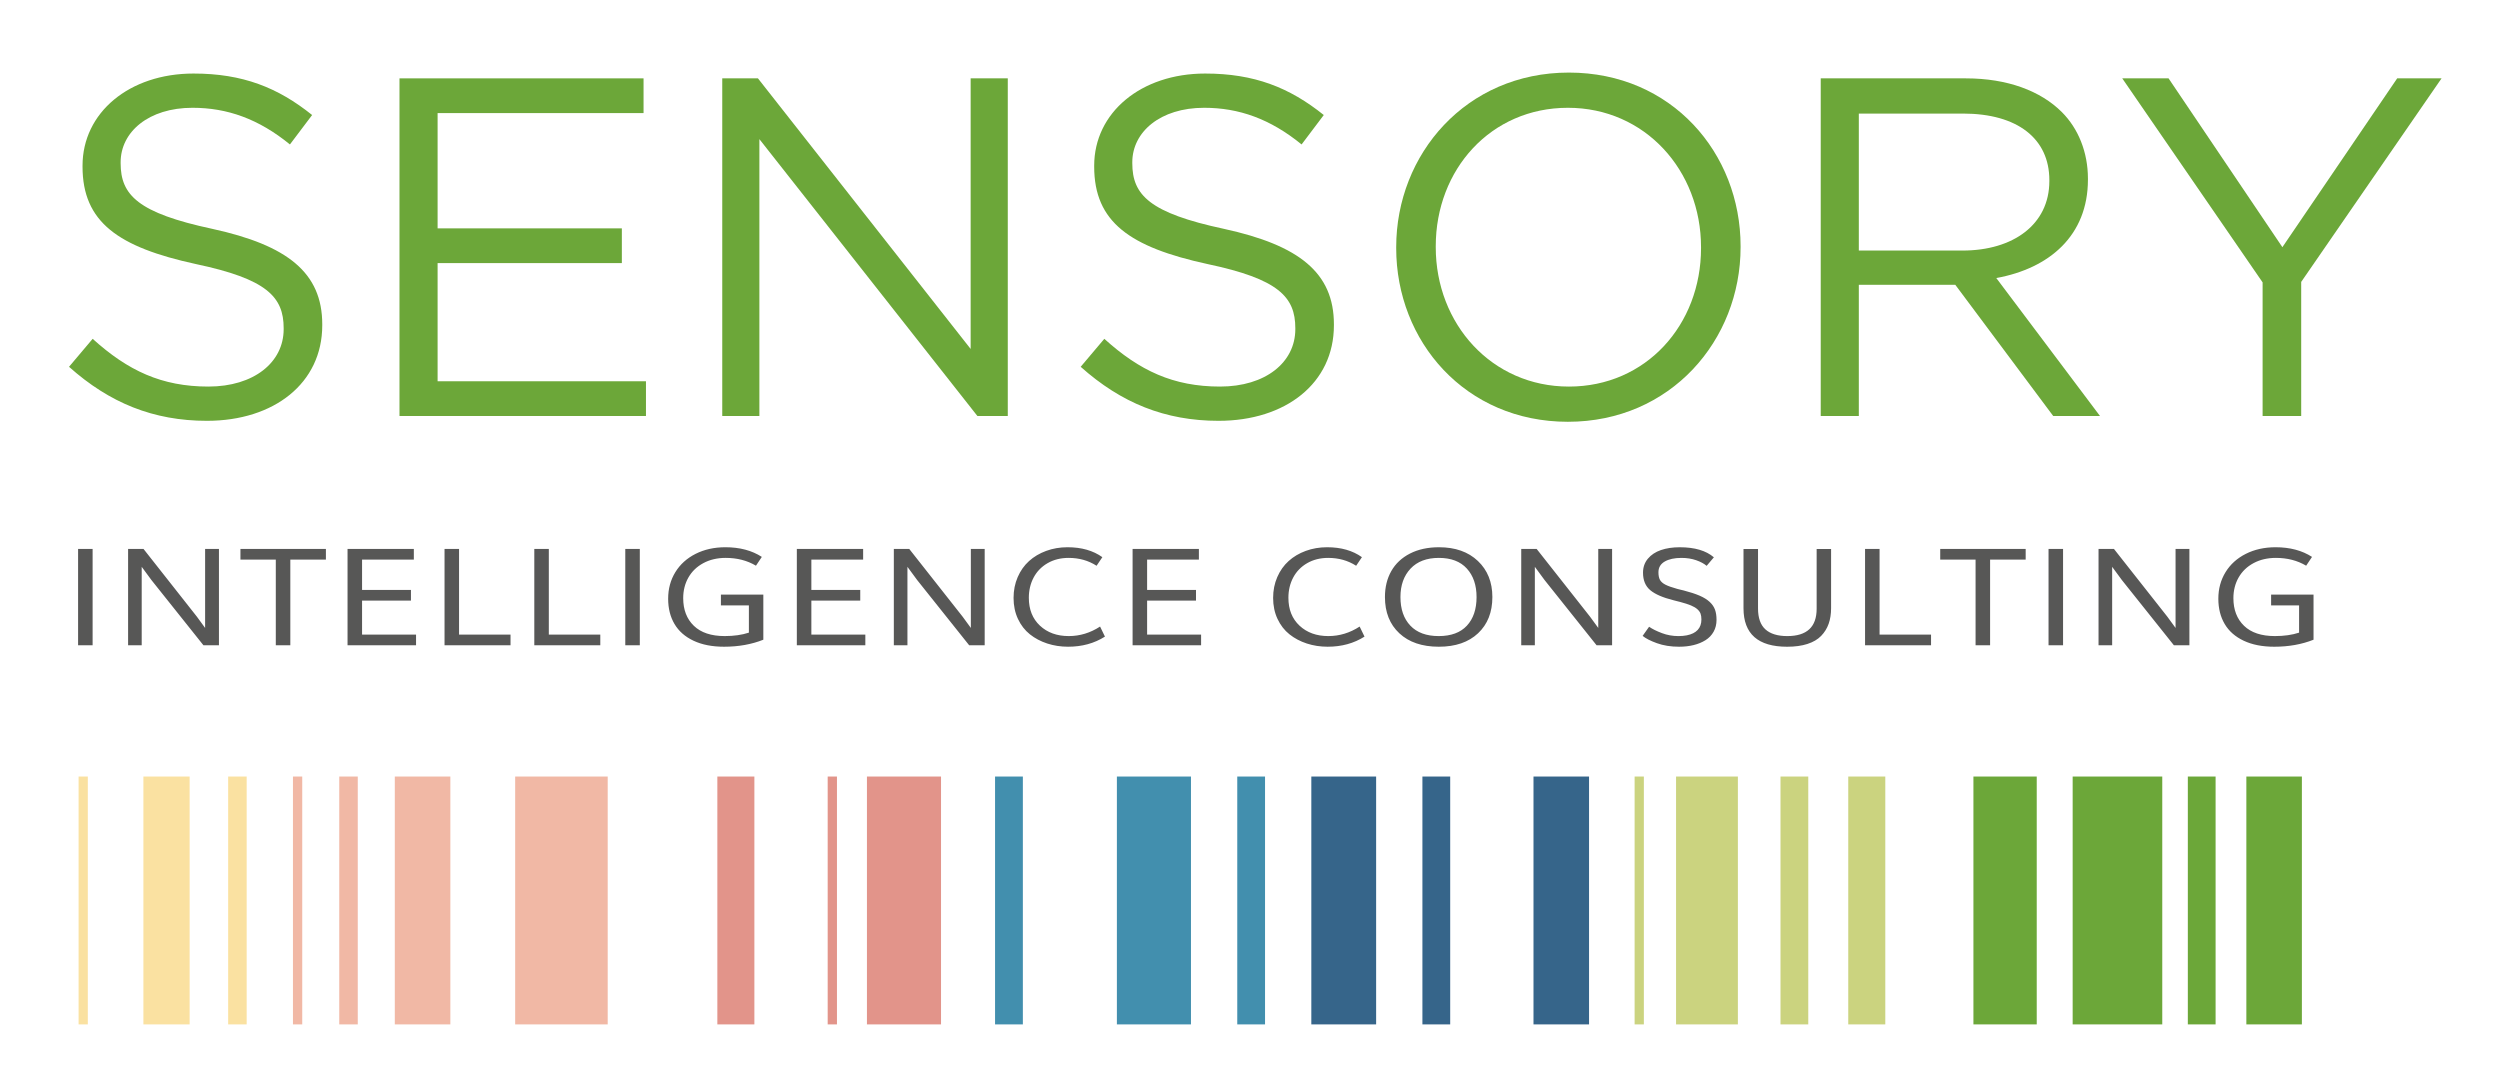 <?xml version="1.0" encoding="UTF-8" standalone="no"?> <svg xmlns="http://www.w3.org/2000/svg" xmlns:xlink="http://www.w3.org/1999/xlink" xmlns:serif="http://www.serif.com/" width="100%" height="100%" viewBox="0 0 2490 1080" version="1.1" xml:space="preserve" style="fill-rule:evenodd;clip-rule:evenodd;stroke-linejoin:round;stroke-miterlimit:2;"><rect id="Artboard1" x="0" y="0" width="2489.56" height="1079.12" style="fill:none;"></rect><g><path d="M206.147,419.134c66.775,0 114.816,-37.472 114.816,-95.119l0,-0.962c0,-51.403 -34.591,-78.785 -109.532,-95.119c-73.984,-15.853 -91.278,-33.628 -91.278,-65.334l0,-0.96c0,-30.265 27.866,-54.287 71.581,-54.287c34.588,0 65.816,11.05 97.041,36.512l22.097,-29.306c-34.106,-27.381 -69.178,-41.313 -118.178,-41.313c-63.894,0 -110.491,38.913 -110.491,91.757l0,0.959c0,55.247 35.55,80.228 112.894,97.041c70.619,14.893 87.431,32.668 87.431,63.893l0,0.96c0,33.15 -29.784,57.169 -74.94,57.169c-46.601,0 -80.229,-15.854 -115.297,-47.56l-23.541,27.863c40.356,36.031 84.072,53.806 137.397,53.806Z" style="fill:#6ca739;fill-rule:nonzero;"></path><path d="M397.9,414.328l245.484,0l0,-34.588l-207.534,0l0,-117.697l183.512,0l0,-34.59l-183.512,0l0,-114.816l205.131,0l0,-34.587l-243.081,0l0,336.278Z" style="fill:#6ca739;fill-rule:nonzero;"></path><path d="M719.359,414.328l36.991,0l0,-275.747l217.141,275.747l30.265,0l0,-336.278l-36.99,0l0,269.503l-211.857,-269.503l-35.55,0l0,336.278Z" style="fill:#6ca739;fill-rule:nonzero;"></path><path d="M1213.76,419.134c66.779,0 114.816,-37.472 114.816,-95.119l0,-0.962c0,-51.403 -34.588,-78.785 -109.531,-95.119c-73.982,-15.853 -91.275,-33.628 -91.275,-65.334l0,-0.96c0,-30.265 27.862,-54.287 71.581,-54.287c34.587,0 65.812,11.05 97.041,36.512l22.096,-29.306c-34.109,-27.381 -69.178,-41.313 -118.178,-41.313c-63.893,0 -110.49,38.913 -110.49,91.757l0,0.959c0,55.247 35.547,80.228 112.893,97.041c70.619,14.893 87.432,32.668 87.432,63.893l0,0.96c0,33.15 -29.785,57.169 -74.941,57.169c-46.6,0 -80.228,-15.854 -115.297,-47.56l-23.54,27.863c40.353,36.031 84.072,53.806 137.393,53.806Z" style="fill:#6ca739;fill-rule:nonzero;"></path><path d="M1561.64,420.093c102.325,0 171.984,-81.187 171.984,-173.903l0,-0.962c0,-92.716 -68.697,-172.944 -171.022,-172.944c-102.325,0 -171.984,81.187 -171.984,173.906l0,0.96c0,92.718 68.697,172.943 171.022,172.943Zm0.962,-35.068c-76.865,0 -132.59,-62.454 -132.59,-138.835l0,-0.962c0,-76.385 54.765,-137.875 131.628,-137.875c76.865,0 132.59,62.453 132.59,138.837l0,0.96c0,76.384 -54.765,137.875 -131.628,137.875Z" style="fill:#6ca739;fill-rule:nonzero;"></path><path d="M1813.44,414.328l37.95,0l0,-130.669l96.081,0l97.522,130.669l46.597,0l-103.285,-137.394c52.844,-9.606 91.275,-42.275 91.275,-98l0,-0.963c0,-26.421 -9.609,-49.959 -25.94,-66.293c-21.138,-21.138 -54.288,-33.628 -95.6,-33.628l-144.6,0l0,336.278Zm37.95,-164.775l0,-136.435l103.765,0c54.288,0 85.994,24.982 85.994,66.294l0,0.963c0,43.234 -36.031,69.178 -86.472,69.178l-103.287,0Z" style="fill:#6ca739;fill-rule:nonzero;"></path><path d="M2253.56,414.328l38.432,0l0,-133.55l139.797,-202.728l-44.197,0l-114.335,168.14l-113.375,-168.14l-46.118,0l139.796,203.209l0,133.069Z" style="fill:#6ca739;fill-rule:nonzero;"></path><path d="M92.241,642.687l0,-95.922l-14.466,0l0,95.922l14.466,0Zm48.893,0l0,-78.134l9.694,13.178l51.797,64.956l15.447,0l0,-95.922l-13.781,0l0,78.66l-8.179,-11.197l-53.159,-67.463l-15.375,0l0,95.922l13.556,0Zm148.022,0l0,-85.316l35.441,0l0,-10.606l-85.119,0l0,10.606l35.213,0l0,85.316l14.465,0Zm125.225,0l0,-10.606l-53.765,0l0,-33.863l48.693,0l0,-10.672l-48.693,0l0,-30.175l51.568,0l0,-10.606l-66.031,0l0,95.922l68.228,0Zm94.103,0l0,-10.606l-51.265,0l0,-85.316l-14.463,0l0,95.922l65.728,0Zm89.41,0l0,-10.606l-51.269,0l0,-85.316l-14.463,0l0,95.922l65.732,0Zm39.353,0l0,-95.922l-14.466,0l0,95.922l14.466,0Zm123.028,-5.534l0,-44.932l-42.253,0l0,10.741l27.865,0l0,27.141c-6.918,2.284 -14.946,3.425 -24.081,3.425c-13.428,0 -23.675,-3.413 -30.744,-10.244c-7.068,-6.828 -10.6,-15.997 -10.6,-27.503c0,-7.644 1.729,-14.503 5.185,-20.588c3.459,-6.081 8.419,-10.859 14.881,-14.328c6.463,-3.469 13.884,-5.206 22.263,-5.206c11.356,0 21.406,2.594 30.14,7.775l5.831,-8.763c-9.896,-6.412 -21.987,-9.618 -36.271,-9.618c-11.11,0 -21.003,2.197 -29.688,6.587c-8.681,4.394 -15.409,10.475 -20.178,18.25c-4.772,7.772 -7.156,16.578 -7.156,26.416c0,9.662 2.106,18.062 6.322,25.2c4.215,7.137 10.537,12.694 18.968,16.669c8.432,3.975 18.578,5.959 30.444,5.959c14.331,0 27.359,-2.325 39.072,-6.981Zm101.6,5.534l0,-10.606l-53.766,0l0,-33.863l48.694,0l0,-10.672l-48.694,0l0,-30.175l51.572,0l0,-10.606l-66.034,0l0,95.922l68.228,0Zm41.928,0l0,-78.134l9.694,13.178l51.797,64.956l15.447,0l0,-95.922l-13.782,0l0,78.66l-8.178,-11.197l-53.159,-67.463l-15.372,0l0,95.922l13.553,0Zm196.713,-8.631l-4.847,-10.013c-9.694,6.322 -20.094,9.485 -31.2,9.485c-11.713,0 -21.266,-3.447 -28.66,-10.341c-7.397,-6.897 -11.097,-16.162 -11.097,-27.803c0,-7.466 1.604,-14.206 4.81,-20.225c3.206,-6.016 7.837,-10.769 13.897,-14.263c6.056,-3.49 13.025,-5.237 20.9,-5.237c10.45,0 19.737,2.616 27.865,7.841l5.757,-8.566c-9.238,-6.588 -20.8,-9.881 -34.682,-9.881c-7.572,0 -14.653,1.209 -21.24,3.625c-6.591,2.415 -12.282,5.787 -17.078,10.112c-4.797,4.325 -8.569,9.663 -11.322,16.006c-2.75,6.347 -4.125,13.254 -4.125,20.719c0,7.731 1.462,14.716 4.39,20.95c2.929,6.238 6.891,11.344 11.891,15.319c4.997,3.975 10.753,7.025 17.266,9.156c6.512,2.128 13.428,3.194 20.746,3.194c13.935,0 26.176,-3.359 36.729,-10.078Zm95.768,8.631l0,-10.606l-53.765,0l0,-33.863l48.693,0l0,-10.672l-48.693,0l0,-30.175l51.569,0l0,-10.606l-66.032,0l0,95.922l68.228,0Zm162.763,-8.631l-4.847,-10.013c-9.694,6.322 -20.094,9.485 -31.2,9.485c-11.712,0 -21.266,-3.447 -28.659,-10.341c-7.397,-6.897 -11.097,-16.162 -11.097,-27.803c0,-7.466 1.603,-14.206 4.809,-20.225c3.206,-6.016 7.838,-10.769 13.897,-14.263c6.056,-3.49 13.025,-5.237 20.9,-5.237c10.45,0 19.737,2.616 27.866,7.841l5.756,-8.566c-9.238,-6.588 -20.8,-9.881 -34.681,-9.881c-7.572,0 -14.653,1.209 -21.241,3.625c-6.591,2.415 -12.281,5.787 -17.078,10.112c-4.797,4.325 -8.569,9.663 -11.322,16.006c-2.75,6.347 -4.125,13.254 -4.125,20.719c0,7.731 1.463,14.716 4.391,20.95c2.928,6.238 6.89,11.344 11.89,15.319c4.997,3.975 10.753,7.025 17.266,9.156c6.512,2.128 13.428,3.194 20.747,3.194c13.934,0 26.175,-3.359 36.728,-10.078Zm113.109,-3.328c9.491,-8.935 14.238,-20.96 14.238,-36.069c0,-14.844 -4.81,-26.822 -14.425,-35.934c-9.619,-9.116 -22.528,-13.672 -38.735,-13.672c-11.106,0 -20.75,2.1 -28.928,6.293c-8.178,4.194 -14.375,10.013 -18.59,17.457c-4.216,7.443 -6.322,16.065 -6.322,25.856c0,15.153 4.781,27.187 14.35,36.103c9.565,8.916 22.678,13.372 39.337,13.372c16.56,0 29.585,-4.469 39.075,-13.406Zm-67.472,-7.61c-6.562,-6.937 -9.843,-16.425 -9.843,-28.459c0,-11.725 3.343,-21.156 10.034,-28.294c6.687,-7.137 16.091,-10.706 28.206,-10.706c12.169,0 21.469,3.547 27.906,10.641c6.438,7.093 9.657,16.546 9.657,28.359c0,12.078 -3.207,21.575 -9.619,28.494c-6.413,6.918 -15.775,10.375 -28.094,10.375c-12.268,0 -21.684,-3.469 -28.247,-10.41Zm124.016,19.569l0,-78.134l9.694,13.178l51.797,64.956l15.446,0l0,-95.922l-13.781,0l0,78.66l-8.178,-11.197l-53.162,-67.463l-15.372,0l0,95.922l13.556,0Zm126.513,-12.122c-5.25,-1.978 -9.491,-4.084 -12.722,-6.325l-6.435,9.091c2.978,2.503 7.71,4.931 14.197,7.281c6.488,2.347 13.847,3.522 22.075,3.522c5.25,0 10.097,-0.55 14.541,-1.647c4.44,-1.097 8.378,-2.722 11.812,-4.875c3.432,-2.15 6.119,-4.95 8.063,-8.4c1.944,-3.447 2.915,-7.387 2.915,-11.825c0,-3.95 -0.503,-7.334 -1.512,-10.144c-1.013,-2.809 -2.778,-5.39 -5.3,-7.74c-2.525,-2.35 -5.869,-4.425 -10.035,-6.225c-4.165,-1.8 -9.478,-3.535 -15.94,-5.207c-0.606,-0.131 -1.806,-0.415 -3.597,-0.856c-1.794,-0.437 -2.741,-0.681 -2.841,-0.725c-5.25,-1.447 -9.175,-2.853 -11.775,-4.215c-2.6,-1.36 -4.39,-2.966 -5.378,-4.81c-0.984,-1.844 -1.475,-4.347 -1.475,-7.509c0,-4.7 2.081,-8.256 6.247,-10.672c4.166,-2.416 9.731,-3.625 16.697,-3.625c5.35,0 10.225,0.769 14.616,2.306c4.393,1.538 7.875,3.403 10.45,5.6l7.193,-8.497c-7.775,-6.678 -19.109,-10.015 -34,-10.015c-7.068,0 -13.315,0.934 -18.74,2.8c-5.428,1.868 -9.76,4.734 -12.988,8.597c-3.231,3.865 -4.847,8.5 -4.847,13.9c0,7.6 2.41,13.418 7.232,17.459c4.821,4.041 12.506,7.378 23.059,10.012c0.553,0.179 1.703,0.472 3.444,0.891c1.744,0.419 2.84,0.691 3.293,0.822c4.444,1.187 8.016,2.341 10.716,3.459c2.7,1.122 4.834,2.385 6.4,3.788c1.563,1.406 2.625,2.89 3.181,4.447c0.553,1.559 0.832,3.481 0.832,5.765c0,2.11 -0.304,4.032 -0.91,5.766c-0.603,1.734 -1.525,3.272 -2.762,4.609c-1.238,1.341 -2.763,2.46 -4.582,3.36c-1.818,0.903 -3.95,1.593 -6.4,2.075c-2.45,0.484 -5.187,0.725 -8.215,0.725c-5.756,0 -11.26,-0.988 -16.509,-2.963Zm144.99,10.803c5.706,-1.843 10.25,-4.512 13.631,-8.003c3.382,-3.494 5.882,-7.522 7.497,-12.09c1.616,-4.566 2.425,-9.772 2.425,-15.613l0,-58.897l-14.387,0l0,59.556c0,18.138 -9.744,27.207 -29.231,27.207c-9.644,0 -16.913,-2.228 -21.81,-6.685c-4.897,-4.459 -7.347,-11.387 -7.347,-20.787l0,-59.291l-14.462,0l0,59.028c0,25.563 14.487,38.341 43.465,38.341c7.775,0 14.516,-0.922 20.219,-2.766Zm123.106,1.319l0,-10.606l-51.265,0l0,-85.316l-14.463,0l0,95.922l65.728,0Zm58.816,0l0,-85.316l35.441,0l0,-10.606l-85.116,0l0,10.606l35.213,0l0,85.316l14.462,0Zm72.672,0l0,-95.922l-14.463,0l0,95.922l14.463,0Zm48.897,0l0,-78.134l9.69,13.178l51.797,64.956l15.45,0l0,-95.922l-13.784,0l0,78.66l-8.178,-11.197l-53.16,-67.463l-15.372,0l0,95.922l13.557,0Zm200.572,-5.534l0,-44.932l-42.254,0l0,10.741l27.866,0l0,27.141c-6.915,2.284 -14.944,3.425 -24.081,3.425c-13.428,0 -23.678,-3.413 -30.744,-10.244c-7.069,-6.828 -10.603,-15.997 -10.603,-27.503c0,-7.644 1.728,-14.503 5.187,-20.588c3.46,-6.081 8.419,-10.859 14.882,-14.328c6.462,-3.469 13.881,-5.206 22.262,-5.206c11.36,0 21.407,2.594 30.141,7.775l5.831,-8.763c-9.897,-6.412 -21.987,-9.618 -36.275,-9.618c-11.106,0 -21,2.197 -29.684,6.587c-8.685,4.394 -15.41,10.475 -20.181,18.25c-4.769,7.772 -7.157,16.578 -7.157,26.416c0,9.662 2.11,18.062 6.325,25.2c4.213,7.137 10.538,12.694 18.969,16.669c8.431,3.975 18.578,5.959 30.441,5.959c14.337,0 27.362,-2.325 39.075,-6.981Z" style="fill:#575756;fill-rule:nonzero;"></path><g><clipPath id="_clip1"><rect x="75.556" y="773.462" width="2217.12" height="246.819"></rect></clipPath><g clip-path="url(#_clip1)"><rect x="2237.37" y="-595.532" width="55.313" height="1770.36" style="fill:#6ca739;fill-rule:nonzero;"></rect><rect x="2179.08" y="-595.532" width="27.656" height="1770.36" style="fill:#6ca739;fill-rule:nonzero;"></rect><rect x="2064.37" y="-595.532" width="89.247" height="1770.36" style="fill:#6ca739;fill-rule:nonzero;"></rect><rect x="1965.53" y="-394.157" width="63.059" height="1568.99" style="fill:#6ca739;fill-rule:nonzero;"></rect><rect x="1840.86" y="-394.157" width="36.894" height="1568.99" style="fill:#cbd37f;fill-rule:nonzero;"></rect><rect x="1773.38" y="-394.157" width="27.653" height="1568.99" style="fill:#cbd37f;fill-rule:nonzero;"></rect><rect x="1669.35" y="-394.157" width="61.584" height="1568.99" style="fill:#cbd37f;fill-rule:nonzero;"></rect><rect x="1628.07" y="-394.157" width="9.212" height="1568.99" style="fill:#cbd37f;fill-rule:nonzero;"></rect><rect x="1527.36" y="-394.157" width="55.338" height="1568.99" style="fill:#36658a;fill-rule:nonzero;"></rect><rect x="1416.72" y="-394.157" width="27.678" height="1568.99" style="fill:#36658a;fill-rule:nonzero;"></rect><rect x="1306.08" y="-394.157" width="64.547" height="1568.99" style="fill:#36658a;fill-rule:nonzero;"></rect><rect x="1232.31" y="-392.704" width="27.666" height="1567.53" style="fill:#428fae;fill-rule:nonzero;"></rect><rect x="1112.42" y="-392.704" width="73.788" height="1567.53" style="fill:#428fae;fill-rule:nonzero;"></rect><rect x="991.069" y="-394.157" width="27.703" height="1568.99" style="fill:#428fae;fill-rule:nonzero;"></rect><rect x="863.472" y="-394.157" width="73.784" height="1568.99" style="fill:#e2948a;fill-rule:nonzero;"></rect><rect x="824.369" y="-394.157" width="9.247" height="1568.99" style="fill:#e2948a;fill-rule:nonzero;"></rect><rect x="714.478" y="-394.157" width="36.884" height="1568.99" style="fill:#e2948a;fill-rule:nonzero;"></rect><rect x="513.103" y="-394.157" width="92.178" height="1568.99" style="fill:#f1b8a5;fill-rule:nonzero;"></rect><rect x="393.222" y="-394.157" width="55.334" height="1568.99" style="fill:#f1b8a5;fill-rule:nonzero;"></rect><rect x="337.894" y="-394.157" width="18.444" height="1568.99" style="fill:#f1b8a5;fill-rule:nonzero;"></rect><rect x="291.791" y="-394.157" width="9.237" height="1568.99" style="fill:#f1b8a5;fill-rule:nonzero;"></rect><rect x="227.241" y="-595.532" width="18.453" height="1770.36" style="fill:#fae1a1;fill-rule:nonzero;"></rect><rect x="142.819" y="-595.532" width="46.066" height="1770.36" style="fill:#fae1a1;fill-rule:nonzero;"></rect><rect x="78.272" y="-595.532" width="9.203" height="1770.36" style="fill:#fae1a1;fill-rule:nonzero;"></rect></g></g></g></svg> 